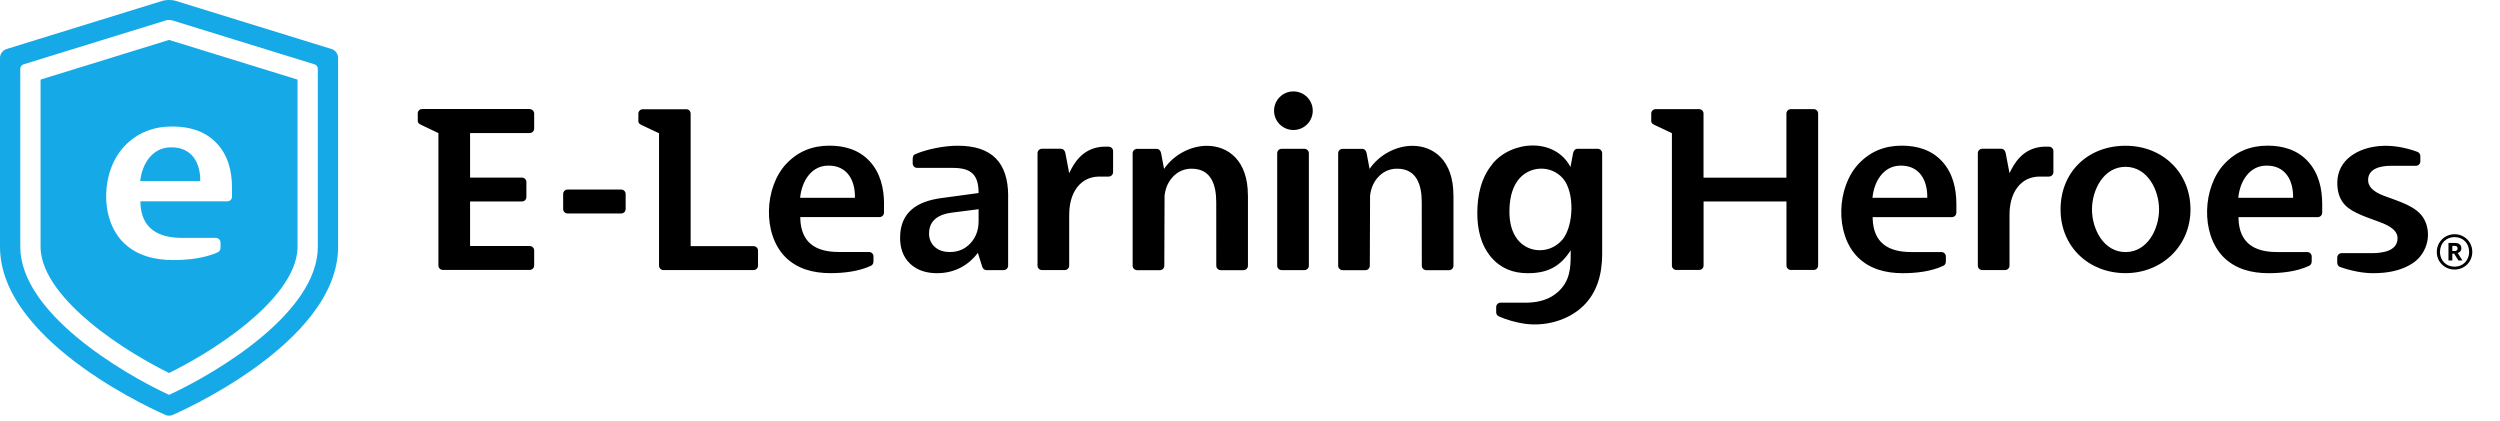 <svg width="178" height="30" viewBox="0 0 178 30" fill="none" xmlns="http://www.w3.org/2000/svg">
<title>E-Learning Heroes</title>
<g clip-path="url(#clip0_6266_76)">
<path fill-rule="evenodd" clip-rule="evenodd" d="M71.783 13.975C71.783 11.558 70.611 10.375 68.183 10.375C67.273 10.375 66.054 10.601 65.177 10.972C64.993 11.047 64.983 11.209 64.983 11.382C64.983 11.443 64.983 11.551 64.983 11.637C64.983 11.81 65.126 11.954 65.299 11.954C66.148 11.954 66.993 11.954 67.842 11.954C69.147 11.954 69.676 12.435 69.676 13.744L67.022 14.104C65.335 14.331 64.087 15.079 64.087 16.927C64.087 17.632 64.278 18.279 64.799 18.775C65.328 19.275 66.007 19.451 66.723 19.451C68.061 19.451 69.035 18.797 69.625 18.002L69.938 19.002C69.981 19.139 70.096 19.232 70.24 19.232H71.463C71.635 19.232 71.779 19.088 71.779 18.916V13.975H71.783ZM40.097 14.884V13.809C40.097 13.636 40.237 13.496 40.414 13.496H44.229C44.402 13.496 44.546 13.64 44.546 13.809V14.884C44.546 15.057 44.402 15.201 44.229 15.201H40.414C40.241 15.201 40.097 15.061 40.097 14.884ZM37.717 7.771C37.889 7.771 38.033 7.915 38.033 8.084V9.159C38.033 9.332 37.889 9.472 37.717 9.472H33.469V12.644H37.163C37.335 12.644 37.479 12.788 37.479 12.957V14.032C37.479 14.205 37.335 14.345 37.163 14.345H33.469V17.517H37.717C37.889 17.517 38.033 17.657 38.033 17.83V18.905C38.033 19.078 37.889 19.218 37.717 19.218H31.531C31.359 19.218 31.215 19.078 31.215 18.905V9.476L30.06 8.926C29.906 8.85 29.744 8.785 29.744 8.609V8.073C29.744 7.901 29.884 7.76 30.06 7.76H37.717V7.771ZM91.252 10.594H92.874C93.047 10.594 93.191 10.738 93.191 10.911V18.919C93.191 19.092 93.047 19.232 92.874 19.232H91.252C91.08 19.232 90.936 19.092 90.936 18.919V10.911C90.936 10.738 91.076 10.594 91.252 10.594ZM127.513 7.768H129.134C129.307 7.768 129.451 7.908 129.451 8.08V18.909C129.451 19.081 129.307 19.221 129.134 19.221H127.513C127.34 19.221 127.196 19.081 127.196 18.909V14.345H121.295V18.909C121.295 19.081 121.151 19.221 120.978 19.221H119.356C119.184 19.221 119.04 19.081 119.04 18.909V9.479L117.886 8.936C117.731 8.864 117.569 8.796 117.569 8.623V8.084C117.569 7.911 117.709 7.771 117.886 7.771H120.975C121.151 7.771 121.291 7.908 121.291 8.084C121.291 9.605 121.291 11.126 121.291 12.648H127.193V8.084C127.193 7.911 127.333 7.771 127.509 7.771L127.513 7.768ZM48.858 7.775C49.041 7.775 49.17 7.922 49.174 8.088V17.527H53.655C53.827 17.527 53.971 17.668 53.971 17.84V18.916C53.971 19.088 53.831 19.229 53.655 19.229H47.239C47.067 19.229 46.926 19.096 46.923 18.916V9.487L45.768 8.944C45.61 8.872 45.452 8.803 45.452 8.631V8.091C45.452 7.919 45.592 7.778 45.768 7.778H48.861L48.858 7.775ZM92.09 6.509C91.328 6.509 90.713 7.124 90.713 7.883C90.713 8.641 91.328 9.256 92.09 9.256C92.853 9.256 93.468 8.641 93.468 7.883C93.468 7.124 92.853 6.509 92.09 6.509ZM166.635 19.016C167.358 19.272 168.225 19.455 168.973 19.451C169.965 19.451 170.99 19.286 171.824 18.714C172.831 18.024 173.187 16.603 172.562 15.543C172.051 14.679 170.774 14.334 169.89 13.996C169.357 13.809 168.609 13.486 168.609 12.817C168.609 11.979 169.537 11.81 170.199 11.806C170.803 11.806 171.407 11.806 172.011 11.806C172.184 11.806 172.328 11.662 172.328 11.493V11.108C172.328 10.968 172.234 10.846 172.105 10.806C171.263 10.497 170.336 10.324 169.444 10.396C167.941 10.515 166.416 11.342 166.416 13.021C166.416 13.618 166.56 14.187 166.988 14.622C167.513 15.154 168.534 15.474 169.228 15.733C169.767 15.931 170.706 16.255 170.706 16.956C170.706 17.898 169.591 18.024 168.876 18.024C168.16 18.024 167.444 18.024 166.729 18.024C166.556 18.024 166.412 18.164 166.412 18.337V18.718C166.412 18.858 166.506 18.98 166.635 19.02V19.016ZM88.85 13.903C88.85 11.411 87.43 10.378 85.919 10.382C84.765 10.386 83.571 11.018 82.881 12.025L82.672 10.911C82.64 10.742 82.528 10.598 82.356 10.598H80.96C80.788 10.598 80.644 10.738 80.644 10.911V18.919C80.644 19.092 80.788 19.236 80.96 19.236H82.582C82.755 19.236 82.899 19.096 82.899 18.919L82.917 13.924C82.974 13.45 83.132 13.029 83.442 12.665C83.808 12.238 84.276 12.011 84.841 12.011C86.257 12.011 86.596 13.201 86.596 14.392C86.596 15.902 86.599 17.409 86.599 18.919C86.599 19.092 86.743 19.236 86.916 19.236H88.537C88.71 19.236 88.854 19.096 88.854 18.919V13.906L88.85 13.903ZM103.483 13.903C103.483 11.411 102.063 10.378 100.552 10.382C99.398 10.386 98.204 11.018 97.513 12.025L97.305 10.911C97.272 10.742 97.165 10.598 96.988 10.598H95.593C95.421 10.598 95.277 10.738 95.277 10.911V18.919C95.277 19.092 95.421 19.236 95.593 19.236H97.215C97.388 19.236 97.531 19.096 97.531 18.919L97.549 13.924C97.607 13.45 97.765 13.029 98.074 12.665C98.441 12.238 98.909 12.011 99.473 12.011C100.89 12.011 101.228 13.201 101.228 14.392C101.228 15.902 101.232 17.409 101.232 18.919C101.232 19.092 101.376 19.236 101.548 19.236H103.17C103.343 19.236 103.487 19.096 103.487 18.919V13.906L103.483 13.903ZM145.249 10.468C144.001 10.652 143.426 11.59 143.077 12.331L142.807 10.907C142.775 10.738 142.663 10.591 142.491 10.591H141.138C140.966 10.591 140.822 10.731 140.822 10.907V18.916C140.822 19.088 140.962 19.229 141.138 19.229H142.76C142.933 19.229 143.077 19.088 143.077 18.916V15.334C143.077 14.633 143.206 13.903 143.645 13.334C144.033 12.831 144.558 12.583 145.198 12.572H145.885C146.058 12.572 146.202 12.428 146.202 12.259V10.756C146.202 10.583 146.062 10.447 145.885 10.443C145.652 10.443 145.461 10.436 145.249 10.468ZM78.296 10.468C77.048 10.652 76.472 11.59 76.127 12.331L75.857 10.907C75.825 10.738 75.713 10.591 75.541 10.591H74.189C74.016 10.591 73.872 10.731 73.872 10.907V18.916C73.872 19.088 74.013 19.229 74.189 19.229H75.811C75.983 19.229 76.127 19.088 76.127 18.916V15.334C76.127 14.633 76.257 13.903 76.695 13.334C77.084 12.831 77.609 12.583 78.249 12.572H78.936C79.108 12.572 79.252 12.428 79.252 12.259V10.756C79.252 10.583 79.112 10.447 78.936 10.443C78.702 10.443 78.511 10.436 78.299 10.468H78.296ZM106.274 11.662C105.45 12.651 105.184 13.917 105.184 15.176C105.184 16.301 105.425 17.427 106.166 18.308C106.842 19.106 107.719 19.448 108.755 19.451C110.186 19.459 111.089 18.984 111.833 17.819C111.833 17.901 111.833 18.088 111.833 18.128C111.833 19.099 111.772 19.991 110.974 20.742C110.359 21.325 109.561 21.53 108.726 21.552C108.101 21.552 107.475 21.548 106.845 21.548C106.673 21.548 106.529 21.688 106.529 21.861V22.238C106.529 22.372 106.612 22.483 106.727 22.53C107.255 22.767 107.906 22.947 108.471 23.037C109.935 23.274 111.614 22.843 112.696 21.814C113.736 20.829 114.074 19.473 114.074 18.085V10.911C114.074 10.738 113.93 10.594 113.757 10.594H112.319C112.146 10.594 112.035 10.738 112.002 10.911L111.819 11.889C110.719 9.799 107.669 9.976 106.263 11.662H106.274ZM111.251 17.049C110.431 18.056 108.87 18.085 108.054 17.06C107.608 16.499 107.471 15.776 107.471 15.075C107.471 14.305 107.601 13.475 108.072 12.842C108.845 11.803 110.402 11.713 111.269 12.691C112.135 13.672 112.056 16.067 111.254 17.053L111.251 17.049ZM151.337 10.378C148.665 10.378 146.712 12.238 146.712 14.913C146.712 17.589 148.744 19.448 151.337 19.448C153.93 19.448 155.962 17.517 155.962 14.913C155.962 12.309 154.005 10.378 151.337 10.378ZM151.337 17.948C149.773 17.948 148.949 16.298 148.949 14.913C148.949 13.529 149.769 11.878 151.337 11.878C152.905 11.878 153.725 13.529 153.725 14.913C153.725 16.298 152.905 17.948 151.337 17.948ZM165.341 14.536C165.341 13.421 165.089 12.309 164.308 11.472C163.55 10.659 162.532 10.371 161.446 10.371C160.238 10.371 159.213 10.781 158.382 11.662C156.821 13.316 156.67 16.639 158.303 18.294C159.162 19.164 160.327 19.451 161.518 19.451C162.471 19.451 163.539 19.333 164.409 18.926C164.553 18.858 164.593 18.739 164.593 18.588V18.258C164.593 18.085 164.449 17.945 164.276 17.945H162.115C160.5 17.945 159.443 17.297 159.382 15.586V15.46H165.024C165.197 15.46 165.341 15.316 165.341 15.143V14.536ZM163.269 14.082H159.367C159.468 12.982 160.105 11.813 161.345 11.792C162.723 11.767 163.291 12.842 163.269 14.082ZM139.294 14.536C139.294 13.421 139.042 12.309 138.261 11.472C137.503 10.659 136.485 10.371 135.399 10.371C134.191 10.371 133.166 10.781 132.335 11.662C130.774 13.316 130.627 16.639 132.256 18.294C133.115 19.164 134.281 19.451 135.471 19.451C136.424 19.451 137.492 19.333 138.362 18.926C138.506 18.858 138.546 18.739 138.546 18.588V18.258C138.546 18.085 138.405 17.945 138.229 17.945H136.068C134.453 17.945 133.396 17.297 133.335 15.586V15.46H138.977C139.15 15.46 139.294 15.316 139.294 15.143V14.536ZM137.222 14.082H133.32C133.421 12.982 134.058 11.813 135.298 11.792C136.676 11.767 137.244 12.842 137.222 14.082ZM62.944 14.536C62.944 13.421 62.692 12.309 61.911 11.472C61.153 10.659 60.135 10.371 59.049 10.371C57.841 10.371 56.816 10.781 55.985 11.662C54.424 13.316 54.277 16.639 55.906 18.29C56.765 19.16 57.931 19.448 59.121 19.448C60.074 19.448 61.142 19.329 62.009 18.923C62.152 18.855 62.192 18.736 62.192 18.585V18.254C62.192 18.081 62.048 17.941 61.876 17.941H59.714C58.1 17.941 57.042 17.294 56.981 15.582V15.456H62.623C62.796 15.456 62.94 15.312 62.94 15.143V14.536H62.944ZM60.872 14.082H56.97C57.071 12.982 57.708 11.813 58.948 11.792C60.326 11.767 60.894 12.842 60.872 14.082ZM67.748 15.143L69.676 14.895V15.762C69.676 16.344 69.503 16.877 69.104 17.312C68.708 17.743 68.208 17.945 67.626 17.945C67.237 17.945 66.856 17.851 66.561 17.585C66.277 17.333 66.148 16.999 66.148 16.625C66.148 15.654 66.881 15.255 67.748 15.143Z" fill="black"/>
<path d="M174.331 18.544V17.297H174.77C175.06 17.297 175.248 17.417 175.248 17.673V17.679C175.248 17.866 175.14 17.969 174.992 18.014L175.322 18.544H175.037L174.735 18.06H174.605V18.544H174.331ZM174.605 17.872H174.764C174.906 17.872 174.98 17.809 174.98 17.69V17.684C174.98 17.553 174.901 17.508 174.764 17.508H174.605V17.872ZM174.764 18.988C175.35 18.988 175.8 18.555 175.8 17.935C175.8 17.314 175.367 16.882 174.764 16.882C174.161 16.882 173.728 17.32 173.728 17.94C173.728 18.567 174.183 18.988 174.764 18.988ZM174.764 19.192C174.064 19.192 173.5 18.652 173.5 17.94C173.5 17.24 174.058 16.677 174.764 16.677C175.481 16.677 176.027 17.235 176.027 17.935C176.027 18.646 175.47 19.192 174.764 19.192Z" fill="black"/>
<path fill-rule="evenodd" clip-rule="evenodd" d="M23.614 3.493L12.495 0.057C12.244 -0.022 11.832 -0.022 11.576 0.057L0.458 3.493C0.206 3.572 0 3.845 0 4.1V17.574C0 24.542 11.816 29.559 11.816 29.559C11.937 29.609 12.135 29.609 12.255 29.559C12.255 29.559 24.072 24.542 24.072 17.574V4.097C24.072 3.842 23.865 3.569 23.614 3.49V3.493ZM16.519 13.365V14.005C16.519 14.185 16.365 14.336 16.174 14.336H9.998V14.465C10.073 16.258 11.228 16.938 12.994 16.938H15.357C15.548 16.938 15.701 17.085 15.701 17.268V17.613C15.701 17.768 15.656 17.897 15.503 17.965C14.554 18.389 13.384 18.515 12.341 18.515C11.036 18.515 9.765 18.217 8.824 17.304C7.039 15.572 7.204 12.089 8.91 10.357C9.818 9.434 10.943 9.006 12.263 9.006C13.451 9.006 14.562 9.308 15.39 10.16C16.245 11.037 16.519 12.201 16.519 13.369V13.365ZM14.254 12.891H9.986C10.099 11.737 10.793 10.512 12.15 10.49C13.654 10.461 14.277 11.59 14.258 12.891H14.254ZM12.038 2.843L21.184 5.667V17.57C21.184 19.597 19.275 21.617 17.674 22.95C15.597 24.686 13.264 25.951 12.038 26.558C10.815 25.951 8.479 24.682 6.401 22.946C4.8 21.61 2.888 19.59 2.888 17.57V5.667L12.034 2.843H12.038ZM22.628 17.57C22.628 22.256 15.461 26.533 12.038 28.114C8.614 26.529 1.444 22.242 1.444 17.57V4.884C1.444 4.755 1.545 4.618 1.673 4.582L11.809 1.452C11.937 1.412 12.143 1.412 12.267 1.452L22.399 4.582C22.527 4.622 22.628 4.758 22.628 4.884V17.57Z" fill="#15AAE7"/>
</g>
<defs>
<clipPath id="clip0_6266_76">
<rect width="177.285" height="29.595" fill="white"/>
</clipPath>
</defs>
</svg>